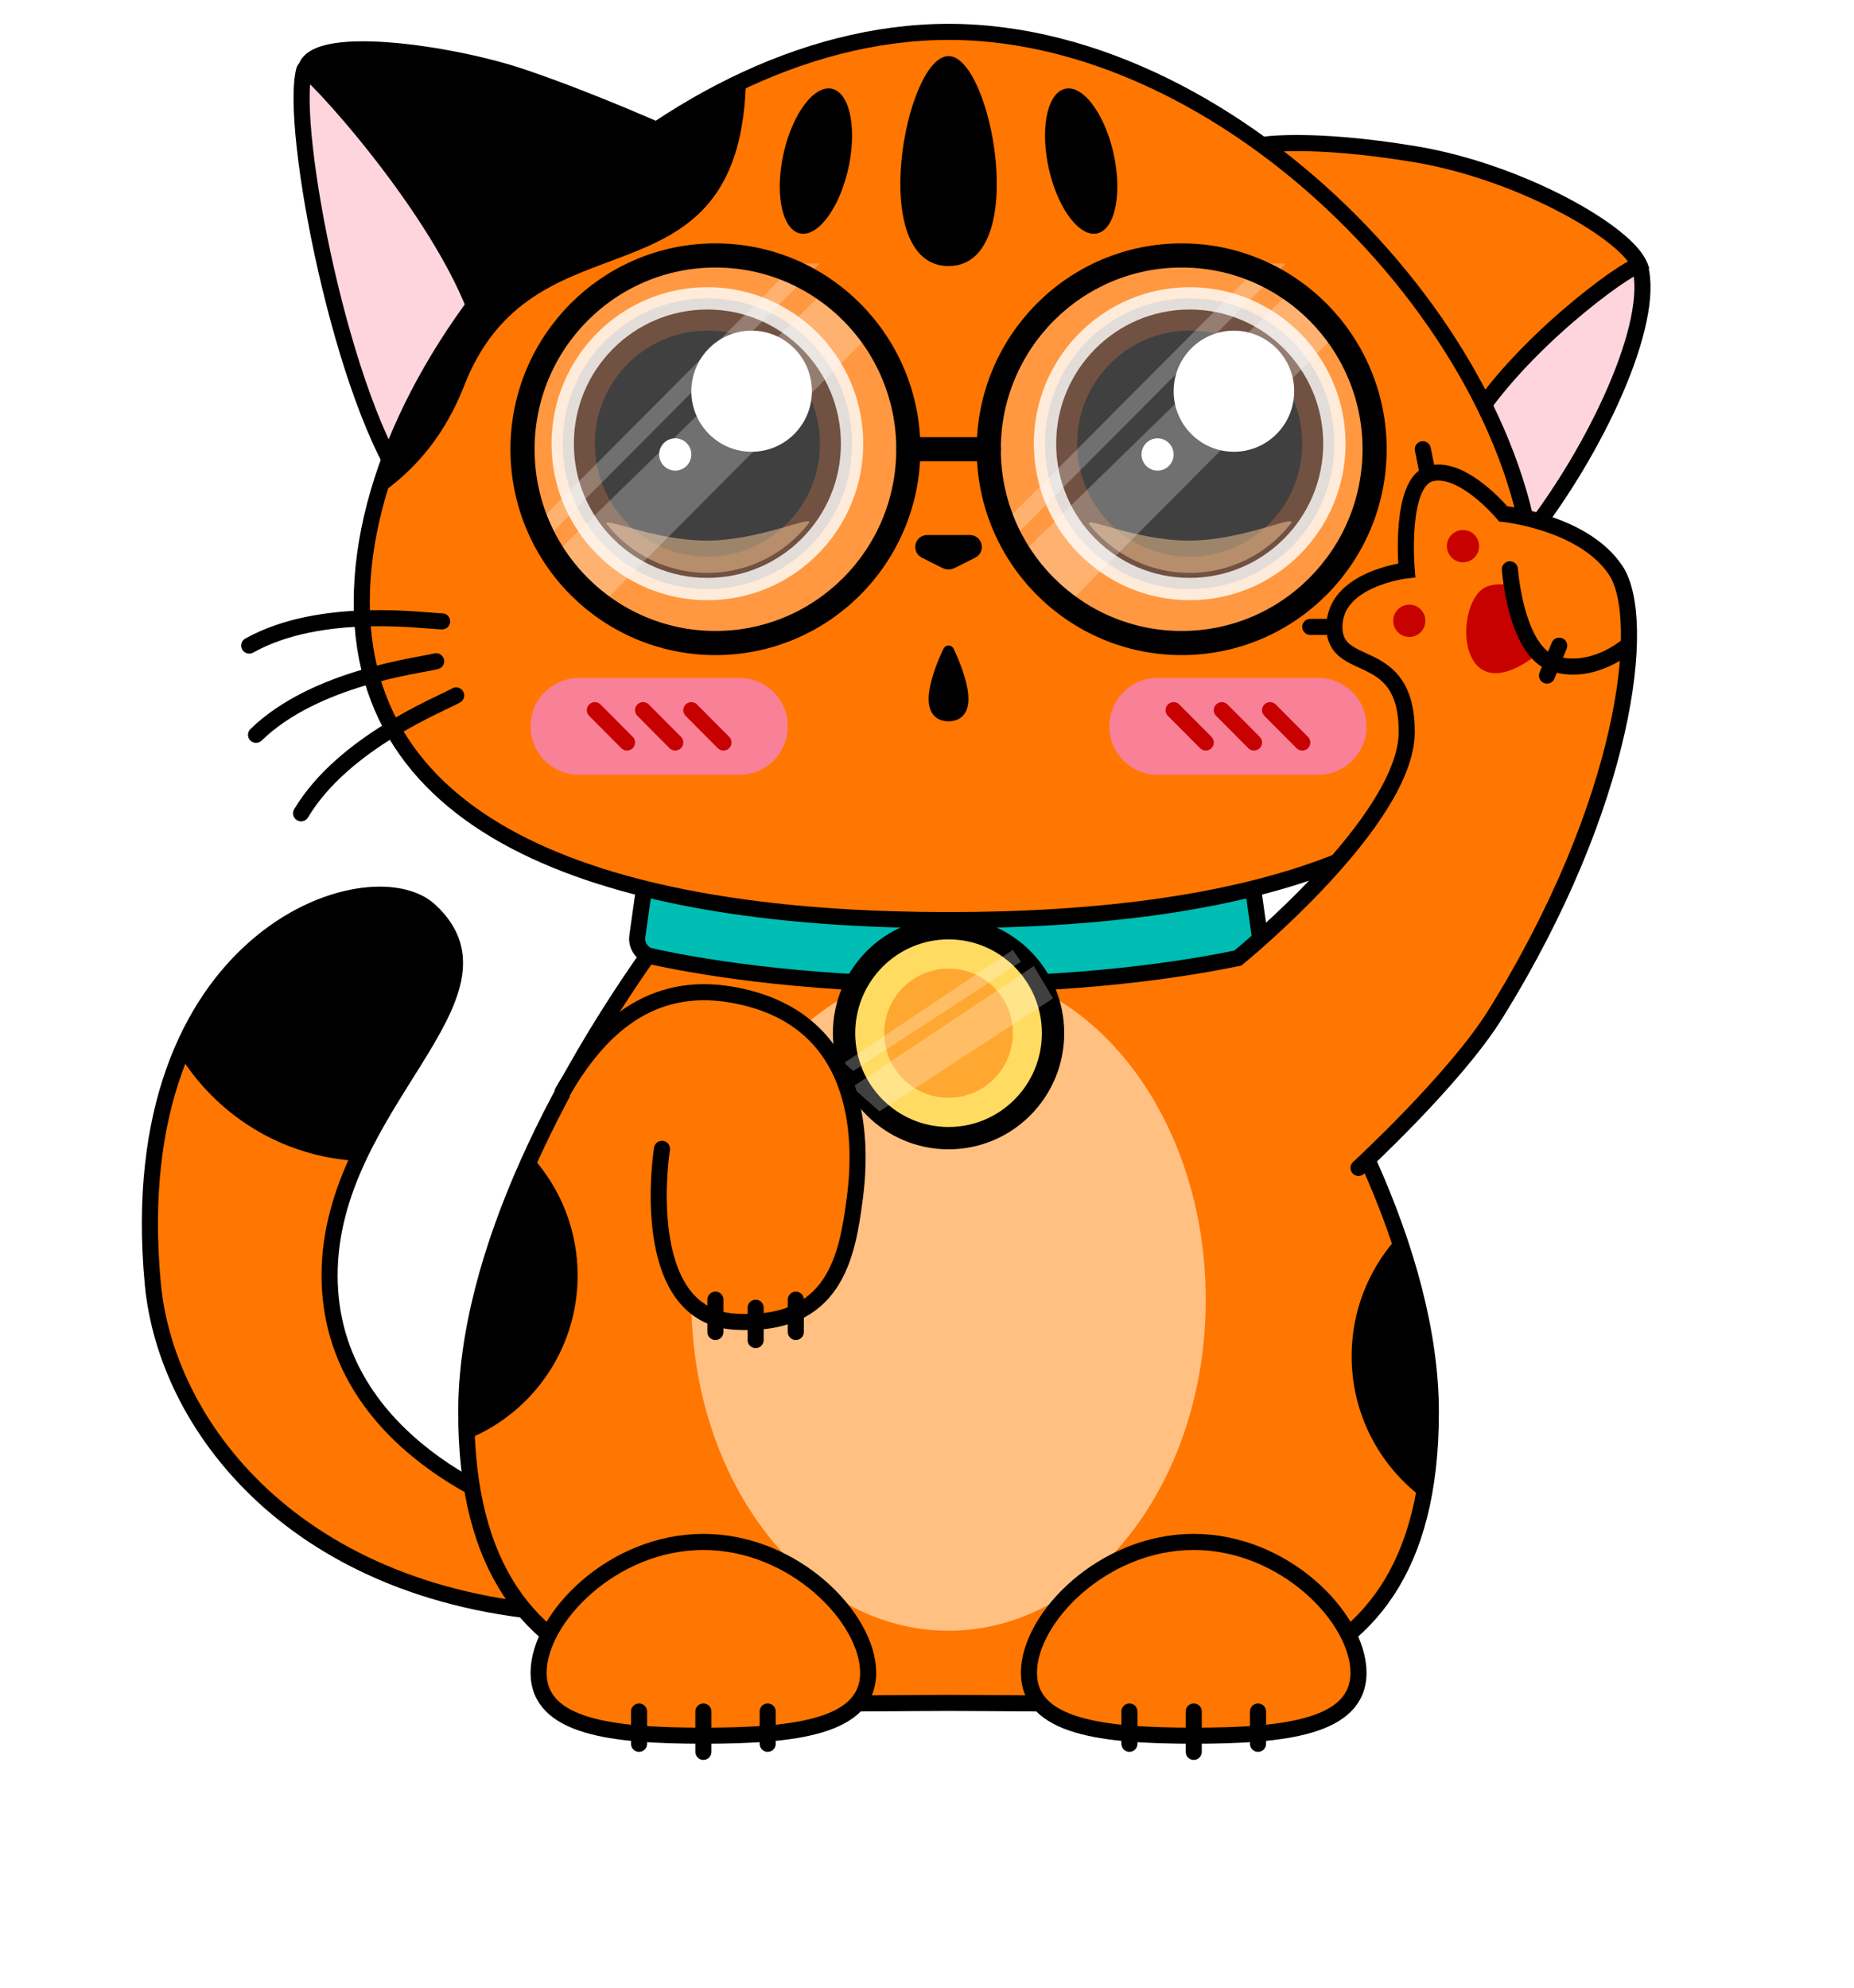 <svg width="83" height="89" viewBox="0 0 83 89" fill="none" xmlns="http://www.w3.org/2000/svg">
<path fill-rule="evenodd" clip-rule="evenodd" d="M23.392 67.591C23.392 67.591 14.755 64.821 14.755 57.106C14.755 49.391 23.406 44.588 19.232 40.76C16.555 38.305 5.399 41.921 6.839 57.468C7.454 64.118 13.676 71.93 26.271 72.291" fill="#FF7600"/>
<path d="M23.392 67.591C23.392 67.591 14.755 64.821 14.755 57.106C14.755 49.391 23.406 44.588 19.232 40.76C16.555 38.305 5.399 41.921 6.839 57.468C7.454 64.118 13.676 71.93 26.271 72.291" stroke="black" stroke-width="0.72" stroke-linecap="round"/>
<path fill-rule="evenodd" clip-rule="evenodd" d="M8.204 46.913C11.09 40.348 17.321 39.008 19.232 40.76C21.479 42.821 20.01 45.163 18.174 48.091C17.481 49.196 16.736 50.385 16.119 51.673C12.751 51.524 9.829 49.652 8.204 46.913Z" fill="black"/>
<path d="M19.232 40.76L19.025 40.989L19.232 40.76ZM8.204 46.913L7.94 47.072L7.858 46.934L7.922 46.788L8.204 46.913ZM18.174 48.091L17.914 47.925L18.174 48.091ZM16.119 51.673L16.396 51.807L16.308 51.991L16.105 51.982L16.119 51.673ZM19.025 40.989C18.621 40.618 17.956 40.386 17.103 40.368C16.255 40.351 15.25 40.548 14.206 41.002C12.121 41.907 9.898 43.826 8.486 47.038L7.922 46.788C9.397 43.435 11.732 41.401 13.962 40.433C15.075 39.95 16.167 39.73 17.115 39.749C18.058 39.768 18.888 40.025 19.44 40.531L19.025 40.989ZM17.914 47.925C18.841 46.447 19.635 45.174 19.936 44.021C20.084 43.454 20.108 42.934 19.976 42.444C19.844 41.956 19.551 41.472 19.025 40.989L19.44 40.531C20.036 41.078 20.402 41.66 20.57 42.282C20.737 42.902 20.7 43.537 20.532 44.179C20.201 45.444 19.343 46.807 18.435 48.256L17.914 47.925ZM15.842 51.538C16.468 50.232 17.222 49.029 17.914 47.925L18.435 48.256C17.741 49.363 17.005 50.537 16.396 51.807L15.842 51.538ZM16.105 51.982C12.631 51.828 9.616 49.897 7.94 47.072L8.468 46.754C10.043 49.407 12.872 51.219 16.133 51.363L16.105 51.982Z" fill="black"/>
<path fill-rule="evenodd" clip-rule="evenodd" d="M42.465 76.245C52.435 76.245 64.056 77.406 64.056 63.236C64.056 49.065 46.712 29.989 42.465 29.989C38.217 29.989 20.873 49.065 20.873 63.236C20.873 77.406 32.495 76.245 42.465 76.245Z" fill="#FF7600" stroke="black" stroke-width="0.72" stroke-linecap="round"/>
<path fill-rule="evenodd" clip-rule="evenodd" d="M20.889 64.121C23.626 62.98 25.551 60.269 25.551 57.105C25.551 55.172 24.832 53.407 23.647 52.067C21.956 55.846 20.873 59.694 20.873 63.235C20.873 63.538 20.878 63.833 20.889 64.121Z" fill="black"/>
<path d="M20.889 64.121L20.581 64.133L20.597 64.578L21.006 64.407L20.889 64.121ZM23.647 52.067L23.878 51.861L23.562 51.504L23.366 51.94L23.647 52.067ZM21.006 64.407C23.855 63.22 25.859 60.398 25.859 57.106H25.243C25.243 60.139 23.397 62.74 20.771 63.835L21.006 64.407ZM25.859 57.106C25.859 55.093 25.11 53.256 23.878 51.861L23.417 52.273C24.553 53.559 25.243 55.251 25.243 57.106H25.859ZM23.366 51.94C21.665 55.742 20.565 59.635 20.565 63.236H21.181C21.181 59.754 22.247 55.951 23.928 52.194L23.366 51.94ZM20.565 63.236C20.565 63.541 20.57 63.84 20.581 64.133L21.196 64.11C21.186 63.825 21.181 63.534 21.181 63.236H20.565Z" fill="black"/>
<path fill-rule="evenodd" clip-rule="evenodd" d="M62.703 55.704C61.529 57.041 60.817 58.798 60.817 60.721C60.817 63.176 61.977 65.359 63.776 66.746C63.959 65.696 64.056 64.53 64.056 63.236C64.056 60.827 63.555 58.278 62.703 55.704Z" fill="black"/>
<path d="M62.703 55.703L62.995 55.605L62.826 55.095L62.472 55.498L62.703 55.703ZM63.776 66.746L63.588 66.992L63.991 67.303L64.079 66.8L63.776 66.746ZM62.472 55.498C61.251 56.891 60.51 58.719 60.51 60.721H61.126C61.126 58.876 61.808 57.192 62.934 55.908L62.472 55.498ZM60.51 60.721C60.51 63.276 61.717 65.548 63.588 66.992L63.963 66.501C62.237 65.169 61.126 63.075 61.126 60.721H60.51ZM64.079 66.8C64.266 65.729 64.364 64.545 64.364 63.235H63.748C63.748 64.514 63.653 65.662 63.472 66.693L64.079 66.8ZM64.364 63.235C64.364 60.785 63.855 58.201 62.995 55.605L62.411 55.801C63.256 58.353 63.748 60.869 63.748 63.235H64.364Z" fill="black"/>
<g filter="url(#filter0_f_4592_47014)">
<path fill-rule="evenodd" clip-rule="evenodd" d="M42.465 73.014C48.825 73.014 53.98 66.377 53.98 58.19C53.98 50.003 48.825 43.367 42.465 43.367C36.105 43.367 30.949 50.003 30.949 58.19C30.949 66.377 36.105 73.014 42.465 73.014Z" fill="#FFC082"/>
</g>
<path fill-rule="evenodd" clip-rule="evenodd" d="M28.887 39.39L28.531 41.929C28.475 42.324 28.742 42.725 29.129 42.811C30.837 43.192 35.592 44.09 42.465 44.09C49.338 44.09 54.093 43.192 55.8 42.811C56.188 42.725 56.455 42.324 56.399 41.929L56.042 39.39H28.887Z" fill="#00BDB4" stroke="black" stroke-width="0.72" stroke-linecap="round"/>
<path d="M42.465 50.959C45.049 50.959 47.143 48.855 47.143 46.259C47.143 43.663 45.049 41.559 42.465 41.559C39.881 41.559 37.787 43.663 37.787 46.259C37.787 48.855 39.881 50.959 42.465 50.959Z" fill="#FFDB62"/>
<path d="M42.465 50.959C45.049 50.959 47.143 48.855 47.143 46.259C47.143 43.663 45.049 41.559 42.465 41.559C39.881 41.559 37.787 43.663 37.787 46.259C37.787 48.855 39.881 50.959 42.465 50.959Z" stroke="black" stroke-linecap="round"/>
<path fill-rule="evenodd" clip-rule="evenodd" d="M42.465 49.151C44.055 49.151 45.344 47.856 45.344 46.259C45.344 44.662 44.055 43.367 42.465 43.367C40.875 43.367 39.586 44.662 39.586 46.259C39.586 47.856 40.875 49.151 42.465 49.151Z" fill="#FF7600" fill-opacity="0.5"/>
<path fill-rule="evenodd" clip-rule="evenodd" d="M37.787 47.592L45.344 42.53L45.704 43.059L38.203 47.953L37.787 47.592Z" fill="white" fill-opacity="0.25"/>
<path fill-rule="evenodd" clip-rule="evenodd" d="M38.147 48.677L46.28 43.253L47.144 44.7L39.37 49.761L38.147 48.677Z" fill="white" fill-opacity="0.25"/>
<path fill-rule="evenodd" clip-rule="evenodd" d="M31.489 77.714C35.563 77.714 38.866 77.339 38.866 74.893C38.866 72.448 35.563 69.037 31.489 69.037C27.415 69.037 24.112 72.448 24.112 74.893C24.112 77.339 27.415 77.714 31.489 77.714Z" fill="#FF7600" stroke="black" stroke-width="0.72" stroke-linecap="round"/>
<path fill-rule="evenodd" clip-rule="evenodd" d="M53.44 77.714C57.514 77.714 60.817 77.339 60.817 74.893C60.817 72.448 57.514 69.037 53.44 69.037C49.366 69.037 46.063 72.448 46.063 74.893C46.063 77.339 49.366 77.714 53.44 77.714Z" fill="#FF7600" stroke="black" stroke-width="0.72" stroke-linecap="round"/>
<path d="M53.441 76.629V78.437" stroke="black" stroke-width="0.72" stroke-linecap="round" stroke-linejoin="round"/>
<path d="M50.562 76.629V78.076" stroke="black" stroke-width="0.72" stroke-linecap="round" stroke-linejoin="round"/>
<path d="M56.319 76.629V78.076" stroke="black" stroke-width="0.72" stroke-linecap="round" stroke-linejoin="round"/>
<path d="M31.489 76.629V78.437" stroke="black" stroke-width="0.72" stroke-linecap="round" stroke-linejoin="round"/>
<path d="M28.61 76.629V78.076" stroke="black" stroke-width="0.72" stroke-linecap="round" stroke-linejoin="round"/>
<path d="M34.368 76.629V78.076" stroke="black" stroke-width="0.72" stroke-linecap="round" stroke-linejoin="round"/>
<path fill-rule="evenodd" clip-rule="evenodd" d="M56.506 6.489C56.506 6.489 58.664 6.126 63.352 6.904C68.039 7.683 72.835 10.417 73.411 11.905L65 19.937L56.506 6.489Z" fill="#FF7600" stroke="black" stroke-width="0.72" stroke-linecap="round"/>
<path fill-rule="evenodd" clip-rule="evenodd" d="M73.413 11.908C74.131 14.438 71.439 20.163 68.395 24.034C68.046 24.477 67.202 25.39 67.202 25.39C67.202 25.39 65.547 19.387 66.218 18.422C68.737 14.804 73.329 11.613 73.413 11.908Z" fill="#FED5DD" stroke="black" stroke-width="0.72" stroke-linecap="round" stroke-linejoin="round"/>
<path fill-rule="evenodd" clip-rule="evenodd" d="M29.877 6.032C29.877 6.032 26.646 4.564 23.416 3.462C20.186 2.36 13.675 1.416 13.676 3.225L22.002 15.883L29.877 6.032Z" fill="black" stroke="black" stroke-width="0.72" stroke-linecap="round"/>
<path fill-rule="evenodd" clip-rule="evenodd" d="M13.625 3.117C12.919 5.639 15.351 18.176 18.358 22.038C18.703 22.48 19.795 19.507 19.795 19.507C19.795 19.507 21.987 15.915 21.446 14.305C19.789 9.382 13.707 2.824 13.625 3.117Z" fill="#FED5DD" stroke="black" stroke-width="0.72" stroke-linecap="round" stroke-linejoin="round"/>
<path fill-rule="evenodd" clip-rule="evenodd" d="M42.465 41.197C55.613 41.197 68.735 38.242 68.735 26.96C68.735 15.678 55.613 1.427 42.465 1.427C29.316 1.427 16.195 15.678 16.195 26.96C16.195 38.242 29.316 41.197 42.465 41.197Z" fill="#FF7600" stroke="black" stroke-width="0.72" stroke-linecap="round"/>
<path fill-rule="evenodd" clip-rule="evenodd" d="M42.464 29.153C42.464 29.153 41.025 32.046 42.464 32.046C43.904 32.046 42.464 29.153 42.464 29.153Z" fill="black" stroke="black" stroke-width="0.5" stroke-linecap="round" stroke-linejoin="round"/>
<path fill-rule="evenodd" clip-rule="evenodd" d="M35.762 10.437C36.55 10.675 37.532 9.425 37.954 7.644C38.377 5.863 38.08 4.226 37.292 3.987C36.504 3.749 35.522 4.999 35.1 6.78C34.678 8.561 34.974 10.198 35.762 10.437Z" fill="black"/>
<path fill-rule="evenodd" clip-rule="evenodd" d="M49.167 10.437C48.379 10.675 47.398 9.425 46.975 7.644C46.553 5.863 46.85 4.226 47.638 3.987C48.426 3.749 49.407 4.999 49.83 6.78C50.252 8.561 49.955 10.198 49.167 10.437Z" fill="black"/>
<path fill-rule="evenodd" clip-rule="evenodd" d="M42.465 2.512C40.523 2.512 38.778 11.912 42.465 11.912C46.152 11.912 44.407 2.512 42.465 2.512Z" fill="black"/>
<path fill-rule="evenodd" clip-rule="evenodd" d="M33.085 3.698C33.085 3.73 33.084 3.762 33.083 3.794C32.887 9.285 30.151 10.308 27.17 11.422C24.656 12.362 21.969 13.366 20.487 17.171C19.688 19.224 18.461 20.695 17.041 21.727C19.256 14.573 25.581 7.281 33.085 3.698Z" fill="black"/>
<path d="M33.085 3.698L33.393 3.704L33.403 3.204L32.953 3.418L33.085 3.698ZM33.083 3.793L33.39 3.805L33.083 3.793ZM27.17 11.422L27.277 11.713L27.17 11.422ZM20.488 17.171L20.774 17.284L20.488 17.171ZM17.041 21.727L16.747 21.635L16.472 22.522L17.221 21.978L17.041 21.727ZM32.777 3.692C32.777 3.722 32.776 3.752 32.775 3.782L33.39 3.805C33.392 3.771 33.392 3.738 33.393 3.704L32.777 3.692ZM32.775 3.782C32.679 6.475 31.964 8.019 30.954 9.03C29.928 10.056 28.565 10.57 27.063 11.132L27.277 11.713C28.755 11.16 30.251 10.606 31.388 9.469C32.54 8.317 33.291 6.604 33.39 3.805L32.775 3.782ZM27.063 11.132C25.811 11.6 24.472 12.099 23.262 12.971C22.043 13.849 20.963 15.099 20.201 17.058L20.774 17.284C21.493 15.438 22.498 14.284 23.621 13.474C24.754 12.658 26.015 12.184 27.277 11.713L27.063 11.132ZM20.201 17.058C19.423 19.055 18.234 20.478 16.86 21.476L17.221 21.978C18.688 20.912 19.953 19.394 20.774 17.284L20.201 17.058ZM32.953 3.418C25.376 7.035 18.989 14.394 16.747 21.635L17.334 21.819C19.523 14.753 25.786 7.525 33.217 3.978L32.953 3.418Z" fill="black"/>
<g style="mix-blend-mode:multiply" filter="url(#filter1_f_4592_47014)">
<g style="mix-blend-mode:multiply" filter="url(#filter2_f_4592_47014)">
<path fill-rule="evenodd" clip-rule="evenodd" d="M25.91 30.351H33.109C33.18 30.351 33.25 30.355 33.32 30.361C33.391 30.369 33.461 30.379 33.53 30.393C33.599 30.407 33.668 30.424 33.735 30.444C33.803 30.465 33.87 30.489 33.935 30.516C34 30.543 34.064 30.574 34.126 30.607C34.188 30.641 34.249 30.677 34.308 30.716C34.367 30.756 34.423 30.798 34.478 30.843C34.533 30.888 34.585 30.936 34.635 30.986C34.685 31.036 34.732 31.089 34.777 31.144C34.822 31.199 34.864 31.256 34.903 31.315C34.943 31.374 34.979 31.435 35.012 31.497C35.046 31.56 35.076 31.624 35.103 31.69C35.13 31.755 35.154 31.822 35.174 31.89C35.195 31.958 35.212 32.027 35.226 32.096C35.239 32.166 35.25 32.236 35.257 32.307C35.264 32.378 35.267 32.448 35.267 32.519V32.521C35.267 32.592 35.264 32.663 35.257 32.734C35.25 32.805 35.239 32.875 35.226 32.944C35.212 33.014 35.195 33.083 35.174 33.151C35.154 33.219 35.13 33.285 35.103 33.351C35.076 33.417 35.046 33.481 35.012 33.544C34.979 33.606 34.943 33.667 34.903 33.726C34.864 33.785 34.822 33.842 34.777 33.897C34.732 33.952 34.685 34.004 34.635 34.055C34.585 34.105 34.533 34.152 34.478 34.197C34.423 34.243 34.367 34.285 34.308 34.324C34.249 34.364 34.188 34.4 34.126 34.434C34.064 34.467 34 34.498 33.935 34.525C33.87 34.552 33.803 34.576 33.735 34.596C33.668 34.617 33.599 34.634 33.53 34.648C33.461 34.662 33.391 34.672 33.32 34.679C33.25 34.686 33.18 34.69 33.109 34.69H25.91C25.839 34.69 25.768 34.686 25.698 34.679C25.628 34.672 25.558 34.662 25.489 34.648C25.419 34.634 25.351 34.617 25.283 34.596C25.215 34.576 25.149 34.552 25.084 34.525C25.018 34.498 24.955 34.467 24.892 34.434C24.83 34.4 24.769 34.364 24.711 34.324C24.652 34.285 24.595 34.243 24.541 34.197C24.486 34.152 24.434 34.105 24.384 34.055C24.334 34.004 24.286 33.952 24.241 33.897C24.197 33.842 24.154 33.785 24.115 33.726C24.076 33.667 24.04 33.606 24.006 33.544C23.973 33.481 23.943 33.417 23.916 33.351C23.889 33.285 23.865 33.219 23.844 33.151C23.824 33.083 23.807 33.014 23.793 32.944C23.779 32.875 23.769 32.805 23.762 32.734C23.755 32.663 23.752 32.592 23.752 32.521V32.519C23.752 32.448 23.755 32.378 23.762 32.307C23.769 32.236 23.779 32.166 23.793 32.096C23.807 32.027 23.824 31.958 23.844 31.89C23.865 31.822 23.889 31.755 23.916 31.69C23.943 31.624 23.973 31.56 24.006 31.497C24.04 31.435 24.076 31.374 24.115 31.315C24.154 31.256 24.197 31.199 24.241 31.144C24.286 31.089 24.334 31.036 24.384 30.986C24.434 30.936 24.486 30.888 24.541 30.843C24.595 30.798 24.652 30.756 24.711 30.716C24.769 30.677 24.83 30.641 24.892 30.607C24.955 30.574 25.018 30.543 25.084 30.516C25.149 30.489 25.215 30.465 25.283 30.444C25.351 30.424 25.419 30.407 25.489 30.393C25.558 30.379 25.628 30.369 25.698 30.361C25.768 30.355 25.839 30.351 25.91 30.351Z" fill="#F88097"/>
</g>
</g>
<path d="M26.631 31.797L28.07 33.244" stroke="#C70000" stroke-width="0.72" stroke-linecap="round" stroke-linejoin="round"/>
<path d="M28.79 31.797L30.229 33.244" stroke="#C70000" stroke-width="0.72" stroke-linecap="round" stroke-linejoin="round"/>
<path d="M30.949 31.797L32.389 33.244" stroke="#C70000" stroke-width="0.72" stroke-linecap="round" stroke-linejoin="round"/>
<g style="mix-blend-mode:multiply" filter="url(#filter3_f_4592_47014)">
<g style="mix-blend-mode:multiply" filter="url(#filter4_f_4592_47014)">
<path fill-rule="evenodd" clip-rule="evenodd" d="M51.82 30.351H59.019C59.09 30.351 59.16 30.355 59.23 30.361C59.301 30.369 59.371 30.379 59.44 30.393C59.509 30.407 59.578 30.424 59.645 30.444C59.713 30.465 59.78 30.489 59.845 30.516C59.91 30.543 59.974 30.574 60.036 30.607C60.099 30.641 60.159 30.677 60.218 30.716C60.277 30.756 60.334 30.798 60.388 30.843C60.443 30.888 60.495 30.936 60.545 30.986C60.595 31.036 60.642 31.089 60.687 31.144C60.732 31.199 60.774 31.256 60.813 31.315C60.853 31.374 60.889 31.435 60.922 31.497C60.956 31.56 60.986 31.624 61.013 31.69C61.04 31.755 61.064 31.822 61.084 31.89C61.105 31.958 61.122 32.027 61.136 32.096C61.15 32.166 61.16 32.236 61.167 32.307C61.174 32.378 61.177 32.448 61.177 32.519V32.521C61.177 32.592 61.174 32.663 61.167 32.734C61.16 32.805 61.15 32.875 61.136 32.944C61.122 33.014 61.105 33.083 61.084 33.151C61.064 33.219 61.04 33.285 61.013 33.351C60.986 33.417 60.956 33.481 60.922 33.544C60.889 33.606 60.853 33.667 60.813 33.726C60.774 33.785 60.732 33.842 60.687 33.897C60.642 33.952 60.595 34.004 60.545 34.055C60.495 34.105 60.443 34.152 60.388 34.197C60.334 34.243 60.277 34.285 60.218 34.324C60.159 34.364 60.099 34.4 60.036 34.434C59.974 34.467 59.91 34.498 59.845 34.525C59.78 34.552 59.713 34.576 59.645 34.596C59.578 34.617 59.509 34.634 59.44 34.648C59.371 34.662 59.301 34.672 59.23 34.679C59.16 34.686 59.09 34.69 59.019 34.69H51.82C51.749 34.69 51.678 34.686 51.608 34.679C51.538 34.672 51.468 34.662 51.399 34.648C51.329 34.634 51.261 34.617 51.193 34.596C51.126 34.576 51.059 34.552 50.994 34.525C50.929 34.498 50.865 34.467 50.802 34.434C50.74 34.4 50.679 34.364 50.621 34.324C50.562 34.285 50.505 34.243 50.451 34.197C50.396 34.152 50.344 34.105 50.294 34.055C50.244 34.004 50.196 33.952 50.151 33.897C50.107 33.842 50.065 33.785 50.025 33.726C49.986 33.667 49.95 33.606 49.916 33.544C49.883 33.481 49.853 33.417 49.826 33.351C49.799 33.285 49.775 33.219 49.755 33.151C49.734 33.083 49.717 33.014 49.703 32.944C49.689 32.875 49.679 32.805 49.672 32.734C49.665 32.663 49.662 32.592 49.662 32.521V32.519C49.662 32.448 49.665 32.378 49.672 32.307C49.679 32.236 49.689 32.166 49.703 32.096C49.717 32.027 49.734 31.958 49.755 31.89C49.775 31.822 49.799 31.755 49.826 31.69C49.853 31.624 49.883 31.56 49.916 31.497C49.95 31.435 49.986 31.374 50.025 31.315C50.065 31.256 50.107 31.199 50.151 31.144C50.196 31.089 50.244 31.036 50.294 30.986C50.344 30.936 50.396 30.888 50.451 30.843C50.505 30.798 50.562 30.756 50.621 30.716C50.679 30.677 50.74 30.641 50.802 30.607C50.865 30.574 50.929 30.543 50.994 30.516C51.059 30.489 51.126 30.465 51.193 30.444C51.261 30.424 51.329 30.407 51.399 30.393C51.468 30.379 51.538 30.369 51.608 30.361C51.678 30.355 51.749 30.351 51.82 30.351Z" fill="#F88097"/>
</g>
</g>
<path d="M52.54 31.797L53.98 33.244" stroke="#C70000" stroke-width="0.72" stroke-linecap="round" stroke-linejoin="round"/>
<path d="M54.699 31.797L56.139 33.244" stroke="#C70000" stroke-width="0.72" stroke-linecap="round" stroke-linejoin="round"/>
<path d="M56.859 31.797L58.298 33.244" stroke="#C70000" stroke-width="0.72" stroke-linecap="round" stroke-linejoin="round"/>
<path fill-rule="evenodd" clip-rule="evenodd" d="M42.625 25.209L43.548 24.745C43.555 24.741 43.562 24.738 43.569 24.733C43.575 24.729 43.582 24.725 43.588 24.72C43.595 24.716 43.601 24.711 43.607 24.705C43.613 24.7 43.619 24.695 43.624 24.689C43.63 24.683 43.635 24.677 43.64 24.671C43.645 24.665 43.65 24.659 43.654 24.652C43.659 24.646 43.663 24.639 43.667 24.632C43.671 24.625 43.675 24.618 43.678 24.611C43.681 24.604 43.684 24.596 43.687 24.589C43.69 24.581 43.692 24.574 43.694 24.566C43.697 24.558 43.698 24.551 43.7 24.543C43.701 24.535 43.703 24.527 43.703 24.519C43.704 24.511 43.705 24.503 43.705 24.495C43.705 24.487 43.705 24.479 43.704 24.471C43.704 24.464 43.703 24.456 43.702 24.448C43.7 24.44 43.699 24.432 43.697 24.424C43.696 24.417 43.693 24.409 43.691 24.401C43.688 24.394 43.686 24.386 43.682 24.379C43.679 24.372 43.676 24.364 43.672 24.358C43.669 24.35 43.665 24.343 43.66 24.337C43.656 24.33 43.652 24.324 43.647 24.317C43.642 24.311 43.637 24.305 43.632 24.299C43.626 24.293 43.621 24.287 43.615 24.282C43.609 24.276 43.603 24.271 43.597 24.266C43.591 24.261 43.584 24.256 43.578 24.252C43.571 24.248 43.565 24.244 43.558 24.24C43.55 24.236 43.543 24.233 43.536 24.229C43.529 24.226 43.522 24.223 43.514 24.221C43.507 24.218 43.499 24.216 43.491 24.213C43.484 24.212 43.476 24.21 43.468 24.209C43.46 24.207 43.453 24.206 43.445 24.206C43.437 24.205 43.429 24.205 43.421 24.205H41.508C41.5 24.205 41.492 24.205 41.484 24.206C41.476 24.206 41.468 24.207 41.461 24.209C41.453 24.21 41.445 24.212 41.438 24.213C41.43 24.216 41.422 24.218 41.415 24.221C41.407 24.223 41.4 24.226 41.393 24.229C41.386 24.233 41.378 24.236 41.371 24.24C41.364 24.244 41.358 24.248 41.351 24.252C41.344 24.256 41.338 24.261 41.332 24.266C41.326 24.271 41.32 24.276 41.314 24.282C41.308 24.287 41.303 24.293 41.297 24.299C41.292 24.305 41.287 24.311 41.282 24.317C41.277 24.324 41.273 24.33 41.269 24.337C41.264 24.343 41.26 24.35 41.257 24.358C41.253 24.364 41.249 24.372 41.246 24.379C41.243 24.386 41.241 24.394 41.238 24.401C41.236 24.409 41.234 24.417 41.232 24.424C41.23 24.432 41.228 24.44 41.227 24.448C41.226 24.456 41.225 24.464 41.225 24.472C41.224 24.48 41.224 24.487 41.224 24.495C41.224 24.503 41.225 24.511 41.226 24.519C41.227 24.527 41.228 24.535 41.229 24.543C41.231 24.551 41.232 24.558 41.234 24.566C41.237 24.574 41.239 24.581 41.242 24.589C41.245 24.596 41.248 24.604 41.251 24.611C41.254 24.618 41.258 24.625 41.262 24.632C41.266 24.639 41.27 24.646 41.275 24.652C41.279 24.659 41.284 24.665 41.289 24.671C41.294 24.677 41.299 24.683 41.305 24.689C41.31 24.695 41.316 24.7 41.322 24.705C41.328 24.711 41.334 24.716 41.341 24.72C41.347 24.725 41.354 24.729 41.36 24.733C41.367 24.738 41.374 24.741 41.381 24.745L42.304 25.209C42.355 25.234 42.408 25.247 42.465 25.247C42.521 25.247 42.574 25.234 42.625 25.209Z" fill="black" stroke="black" stroke-width="0.5" stroke-linecap="round" stroke-linejoin="round"/>
<path fill-rule="evenodd" clip-rule="evenodd" d="M31.669 26.374C35.246 26.374 38.146 23.46 38.146 19.866C38.146 16.272 35.246 13.358 31.669 13.358C28.091 13.358 25.191 16.272 25.191 19.866C25.191 23.46 28.091 26.374 31.669 26.374Z" fill="#421701"/>
<g filter="url(#filter5_f_4592_47014)">
<path d="M31.669 26.374C35.246 26.374 38.146 23.46 38.146 19.866C38.146 16.272 35.246 13.358 31.669 13.358C28.091 13.358 25.191 16.272 25.191 19.866C25.191 23.46 28.091 26.374 31.669 26.374Z" stroke="white" stroke-opacity="0.8" stroke-linecap="round" stroke-linejoin="round"/>
</g>
<g filter="url(#filter6_f_4592_47014)">
<path fill-rule="evenodd" clip-rule="evenodd" d="M31.669 24.928C34.451 24.928 36.707 22.661 36.707 19.866C36.707 17.07 34.451 14.804 31.669 14.804C28.887 14.804 26.631 17.07 26.631 19.866C26.631 22.661 28.887 24.928 31.669 24.928Z" fill="black"/>
</g>
<g filter="url(#filter7_f_4592_47014)">
<path fill-rule="evenodd" clip-rule="evenodd" d="M31.669 25.651C33.5 25.651 35.131 24.792 36.186 23.454C36.573 22.962 34.103 24.192 31.669 24.205C29.215 24.217 26.796 23.015 27.2 23.515C28.256 24.818 29.866 25.651 31.669 25.651Z" fill="#FFBD77" fill-opacity="0.486"/>
</g>
<path fill-rule="evenodd" clip-rule="evenodd" d="M33.648 20.227C35.139 20.227 36.347 19.013 36.347 17.516C36.347 16.018 35.139 14.804 33.648 14.804C32.158 14.804 30.949 16.018 30.949 17.516C30.949 19.013 32.158 20.227 33.648 20.227Z" fill="white"/>
<path fill-rule="evenodd" clip-rule="evenodd" d="M30.229 21.071C30.627 21.071 30.949 20.747 30.949 20.348C30.949 19.949 30.627 19.625 30.229 19.625C29.831 19.625 29.509 19.949 29.509 20.348C29.509 20.747 29.831 21.071 30.229 21.071Z" fill="white"/>
<path fill-rule="evenodd" clip-rule="evenodd" d="M53.26 26.374C56.838 26.374 59.738 23.46 59.738 19.866C59.738 16.272 56.838 13.358 53.26 13.358C49.683 13.358 46.783 16.272 46.783 19.866C46.783 23.46 49.683 26.374 53.26 26.374Z" fill="#421701"/>
<g filter="url(#filter8_f_4592_47014)">
<path d="M53.26 26.374C56.838 26.374 59.738 23.46 59.738 19.866C59.738 16.272 56.838 13.358 53.26 13.358C49.683 13.358 46.783 16.272 46.783 19.866C46.783 23.46 49.683 26.374 53.26 26.374Z" stroke="white" stroke-opacity="0.8" stroke-linecap="round" stroke-linejoin="round"/>
</g>
<g filter="url(#filter9_f_4592_47014)">
<path fill-rule="evenodd" clip-rule="evenodd" d="M53.26 24.928C56.043 24.928 58.298 22.661 58.298 19.866C58.298 17.07 56.043 14.804 53.26 14.804C50.478 14.804 48.222 17.07 48.222 19.866C48.222 22.661 50.478 24.928 53.26 24.928Z" fill="black"/>
</g>
<g filter="url(#filter10_f_4592_47014)">
<path fill-rule="evenodd" clip-rule="evenodd" d="M53.26 25.651C55.091 25.651 56.723 24.792 57.777 23.454C58.164 22.962 55.695 24.192 53.26 24.205C50.806 24.217 48.387 23.015 48.792 23.515C49.847 24.818 51.457 25.651 53.26 25.651Z" fill="#FFBD77" fill-opacity="0.486"/>
</g>
<path fill-rule="evenodd" clip-rule="evenodd" d="M55.239 20.227C56.73 20.227 57.938 19.013 57.938 17.516C57.938 16.018 56.73 14.804 55.239 14.804C53.749 14.804 52.541 16.018 52.541 17.516C52.541 19.013 53.749 20.227 55.239 20.227Z" fill="white"/>
<path fill-rule="evenodd" clip-rule="evenodd" d="M51.821 21.071C52.219 21.071 52.541 20.747 52.541 20.348C52.541 19.949 52.219 19.625 51.821 19.625C51.424 19.625 51.102 19.949 51.102 20.348C51.102 20.747 51.424 21.071 51.821 21.071Z" fill="white"/>
<path d="M19.793 27.82C19.074 27.82 14.396 27.097 11.157 28.905" stroke="black" stroke-width="0.72" stroke-linecap="round" stroke-linejoin="round"/>
<path d="M19.525 29.606C18.83 29.793 14.125 30.311 11.462 32.9" stroke="black" stroke-width="0.72" stroke-linecap="round" stroke-linejoin="round"/>
<path d="M20.42 31.137C19.797 31.499 15.385 33.223 13.48 36.415" stroke="black" stroke-width="0.72" stroke-linecap="round" stroke-linejoin="round"/>
<path fill-rule="evenodd" clip-rule="evenodd" d="M25.186 48.888C26.824 46.024 29.137 43.926 32.715 44.528C38.589 45.517 38.617 50.959 38.274 53.602C37.931 56.244 37.395 59.439 32.916 59.177C28.436 58.915 29.636 51.438 29.636 51.438" fill="#FF7600"/>
<path d="M25.186 48.888C26.824 46.024 29.137 43.926 32.715 44.528C38.589 45.517 38.617 50.959 38.274 53.602C37.931 56.244 37.395 59.439 32.916 59.177C28.436 58.915 29.636 51.438 29.636 51.438" stroke="black" stroke-width="0.72" stroke-linecap="round"/>
<path d="M33.828 58.552V59.998" stroke="black" stroke-width="0.72" stroke-linecap="round" stroke-linejoin="round"/>
<path d="M32.028 58.19V59.637" stroke="black" stroke-width="0.72" stroke-linecap="round" stroke-linejoin="round"/>
<path d="M35.627 58.19V59.637" stroke="black" stroke-width="0.72" stroke-linecap="round" stroke-linejoin="round"/>
<path d="M60.458 28.068H58.659" stroke="black" stroke-width="0.72" stroke-linecap="round" stroke-linejoin="round"/>
<path d="M64.057 21.922L63.697 20.114" stroke="black" stroke-width="0.72" stroke-linecap="round" stroke-linejoin="round"/>
<path fill-rule="evenodd" clip-rule="evenodd" d="M55.42 42.892C55.42 42.892 62.977 36.746 62.977 32.769C62.977 28.791 59.738 30.238 59.738 28.068C59.738 25.899 62.977 25.537 62.977 25.537C62.977 25.537 62.617 21.56 64.057 21.199C65.496 20.837 67.295 23.007 67.295 23.007C67.295 23.007 70.894 23.368 72.334 25.537C73.773 27.707 72.822 35.961 66.936 45.423C65.136 48.315 60.818 52.292 60.818 52.292" fill="#FF7600"/>
<path d="M55.42 42.892C55.42 42.892 62.977 36.746 62.977 32.769C62.977 28.791 59.738 30.238 59.738 28.068C59.738 25.899 62.977 25.537 62.977 25.537C62.977 25.537 62.617 21.56 64.057 21.199C65.496 20.837 67.295 23.007 67.295 23.007C67.295 23.007 70.894 23.368 72.334 25.537C73.773 27.707 72.822 35.961 66.936 45.423C65.136 48.315 60.818 52.292 60.818 52.292" stroke="black" stroke-width="0.72" stroke-linecap="round"/>
<path fill-rule="evenodd" clip-rule="evenodd" d="M66.569 26.261C68.012 25.694 71.475 27.679 68.301 29.664C65.126 31.648 65.126 26.828 66.569 26.261Z" fill="#C70000"/>
<path fill-rule="evenodd" clip-rule="evenodd" d="M63.092 28.519C63.49 28.519 63.812 28.195 63.812 27.796C63.812 27.396 63.49 27.073 63.092 27.073C62.695 27.073 62.373 27.396 62.373 27.796C62.373 28.195 62.695 28.519 63.092 28.519Z" fill="#C70000"/>
<path fill-rule="evenodd" clip-rule="evenodd" d="M65.496 25.176C65.894 25.176 66.216 24.852 66.216 24.453C66.216 24.053 65.894 23.73 65.496 23.73C65.099 23.73 64.776 24.053 64.776 24.453C64.776 24.852 65.099 25.176 65.496 25.176Z" fill="#C70000"/>
<path fill-rule="evenodd" clip-rule="evenodd" d="M67.595 25.489C67.595 25.489 67.852 29.176 69.56 29.714C71.268 30.252 72.789 28.963 72.789 28.963" fill="#FF7600"/>
<path d="M67.595 25.489C67.595 25.489 67.852 29.176 69.56 29.714C71.268 30.252 72.789 28.963 72.789 28.963" stroke="black" stroke-width="0.72" stroke-linecap="round"/>
<path d="M69.803 28.909L69.256 30.247" stroke="black" stroke-width="0.72" stroke-linecap="round" stroke-linejoin="round"/>
<path fill-rule="evenodd" clip-rule="evenodd" d="M24.472 25.175L37.067 12.883L39.226 14.691L26.631 27.345L24.472 25.175Z" fill="white" fill-opacity="0.251"/>
<path fill-rule="evenodd" clip-rule="evenodd" d="M23.752 23.73L35.627 11.798H36.707L24.112 24.453L23.752 23.73Z" fill="white" fill-opacity="0.251"/>
<path fill-rule="evenodd" clip-rule="evenodd" d="M32.029 28.791C36.799 28.791 40.665 24.907 40.665 20.114C40.665 15.322 36.799 11.437 32.029 11.437C27.259 11.437 23.392 15.322 23.392 20.114C23.392 24.907 27.259 28.791 32.029 28.791Z" fill="white" fill-opacity="0.251" stroke="black" stroke-width="1.08" stroke-linecap="round" stroke-linejoin="round"/>
<path fill-rule="evenodd" clip-rule="evenodd" d="M45.344 25.175L57.939 12.883L60.098 14.691L47.503 27.345L45.344 25.175Z" fill="white" fill-opacity="0.251"/>
<path fill-rule="evenodd" clip-rule="evenodd" d="M44.624 23.73L56.499 11.798H57.579L44.984 24.453L44.624 23.73Z" fill="white" fill-opacity="0.251"/>
<path fill-rule="evenodd" clip-rule="evenodd" d="M52.901 28.791C57.671 28.791 61.538 24.907 61.538 20.114C61.538 15.322 57.671 11.437 52.901 11.437C48.131 11.437 44.264 15.322 44.264 20.114C44.264 24.907 48.131 28.791 52.901 28.791Z" fill="white" fill-opacity="0.251" stroke="black" stroke-width="1.08" stroke-linecap="round" stroke-linejoin="round"/>
<path d="M40.666 20.114H44.264" stroke="black" stroke-width="1.08" stroke-linecap="round" stroke-linejoin="round"/>
<defs>
<filter id="filter0_f_4592_47014" x="30.229" y="42.647" width="24.471" height="31.087" filterUnits="userSpaceOnUse" color-interpolation-filters="sRGB">
<feFlood flood-opacity="0" result="BackgroundImageFix"/>
<feBlend mode="normal" in="SourceGraphic" in2="BackgroundImageFix" result="shape"/>
<feGaussianBlur stdDeviation="0.36" result="effect1_foregroundBlur_4592_47014"/>
</filter>
<filter id="filter1_f_4592_47014" x="23.032" y="29.631" width="12.956" height="5.779" filterUnits="userSpaceOnUse" color-interpolation-filters="sRGB">
<feFlood flood-opacity="0" result="BackgroundImageFix"/>
<feBlend mode="normal" in="SourceGraphic" in2="BackgroundImageFix" result="shape"/>
<feGaussianBlur stdDeviation="0.36" result="effect1_foregroundBlur_4592_47014"/>
</filter>
<filter id="filter2_f_4592_47014" x="21.752" y="28.351" width="15.516" height="8.339" filterUnits="userSpaceOnUse" color-interpolation-filters="sRGB">
<feFlood flood-opacity="0" result="BackgroundImageFix"/>
<feBlend mode="normal" in="SourceGraphic" in2="BackgroundImageFix" result="shape"/>
<feGaussianBlur stdDeviation="1" result="effect1_foregroundBlur_4592_47014"/>
</filter>
<filter id="filter3_f_4592_47014" x="48.942" y="29.631" width="12.956" height="5.779" filterUnits="userSpaceOnUse" color-interpolation-filters="sRGB">
<feFlood flood-opacity="0" result="BackgroundImageFix"/>
<feBlend mode="normal" in="SourceGraphic" in2="BackgroundImageFix" result="shape"/>
<feGaussianBlur stdDeviation="0.36" result="effect1_foregroundBlur_4592_47014"/>
</filter>
<filter id="filter4_f_4592_47014" x="47.662" y="28.351" width="15.516" height="8.339" filterUnits="userSpaceOnUse" color-interpolation-filters="sRGB">
<feFlood flood-opacity="0" result="BackgroundImageFix"/>
<feBlend mode="normal" in="SourceGraphic" in2="BackgroundImageFix" result="shape"/>
<feGaussianBlur stdDeviation="1" result="effect1_foregroundBlur_4592_47014"/>
</filter>
<filter id="filter5_f_4592_47014" x="24.331" y="12.498" width="14.675" height="14.736" filterUnits="userSpaceOnUse" color-interpolation-filters="sRGB">
<feFlood flood-opacity="0" result="BackgroundImageFix"/>
<feBlend mode="normal" in="SourceGraphic" in2="BackgroundImageFix" result="shape"/>
<feGaussianBlur stdDeviation="0.18" result="effect1_foregroundBlur_4592_47014"/>
</filter>
<filter id="filter6_f_4592_47014" x="26.271" y="14.444" width="10.796" height="10.843" filterUnits="userSpaceOnUse" color-interpolation-filters="sRGB">
<feFlood flood-opacity="0" result="BackgroundImageFix"/>
<feBlend mode="normal" in="SourceGraphic" in2="BackgroundImageFix" result="shape"/>
<feGaussianBlur stdDeviation="0.18" result="effect1_foregroundBlur_4592_47014"/>
</filter>
<filter id="filter7_f_4592_47014" x="26.796" y="22.978" width="9.79" height="3.033" filterUnits="userSpaceOnUse" color-interpolation-filters="sRGB">
<feFlood flood-opacity="0" result="BackgroundImageFix"/>
<feBlend mode="normal" in="SourceGraphic" in2="BackgroundImageFix" result="shape"/>
<feGaussianBlur stdDeviation="0.18" result="effect1_foregroundBlur_4592_47014"/>
</filter>
<filter id="filter8_f_4592_47014" x="45.923" y="12.498" width="14.675" height="14.736" filterUnits="userSpaceOnUse" color-interpolation-filters="sRGB">
<feFlood flood-opacity="0" result="BackgroundImageFix"/>
<feBlend mode="normal" in="SourceGraphic" in2="BackgroundImageFix" result="shape"/>
<feGaussianBlur stdDeviation="0.18" result="effect1_foregroundBlur_4592_47014"/>
</filter>
<filter id="filter9_f_4592_47014" x="47.862" y="14.444" width="10.796" height="10.843" filterUnits="userSpaceOnUse" color-interpolation-filters="sRGB">
<feFlood flood-opacity="0" result="BackgroundImageFix"/>
<feBlend mode="normal" in="SourceGraphic" in2="BackgroundImageFix" result="shape"/>
<feGaussianBlur stdDeviation="0.18" result="effect1_foregroundBlur_4592_47014"/>
</filter>
<filter id="filter10_f_4592_47014" x="48.387" y="22.978" width="9.79" height="3.033" filterUnits="userSpaceOnUse" color-interpolation-filters="sRGB">
<feFlood flood-opacity="0" result="BackgroundImageFix"/>
<feBlend mode="normal" in="SourceGraphic" in2="BackgroundImageFix" result="shape"/>
<feGaussianBlur stdDeviation="0.18" result="effect1_foregroundBlur_4592_47014"/>
</filter>
</defs>
</svg>
